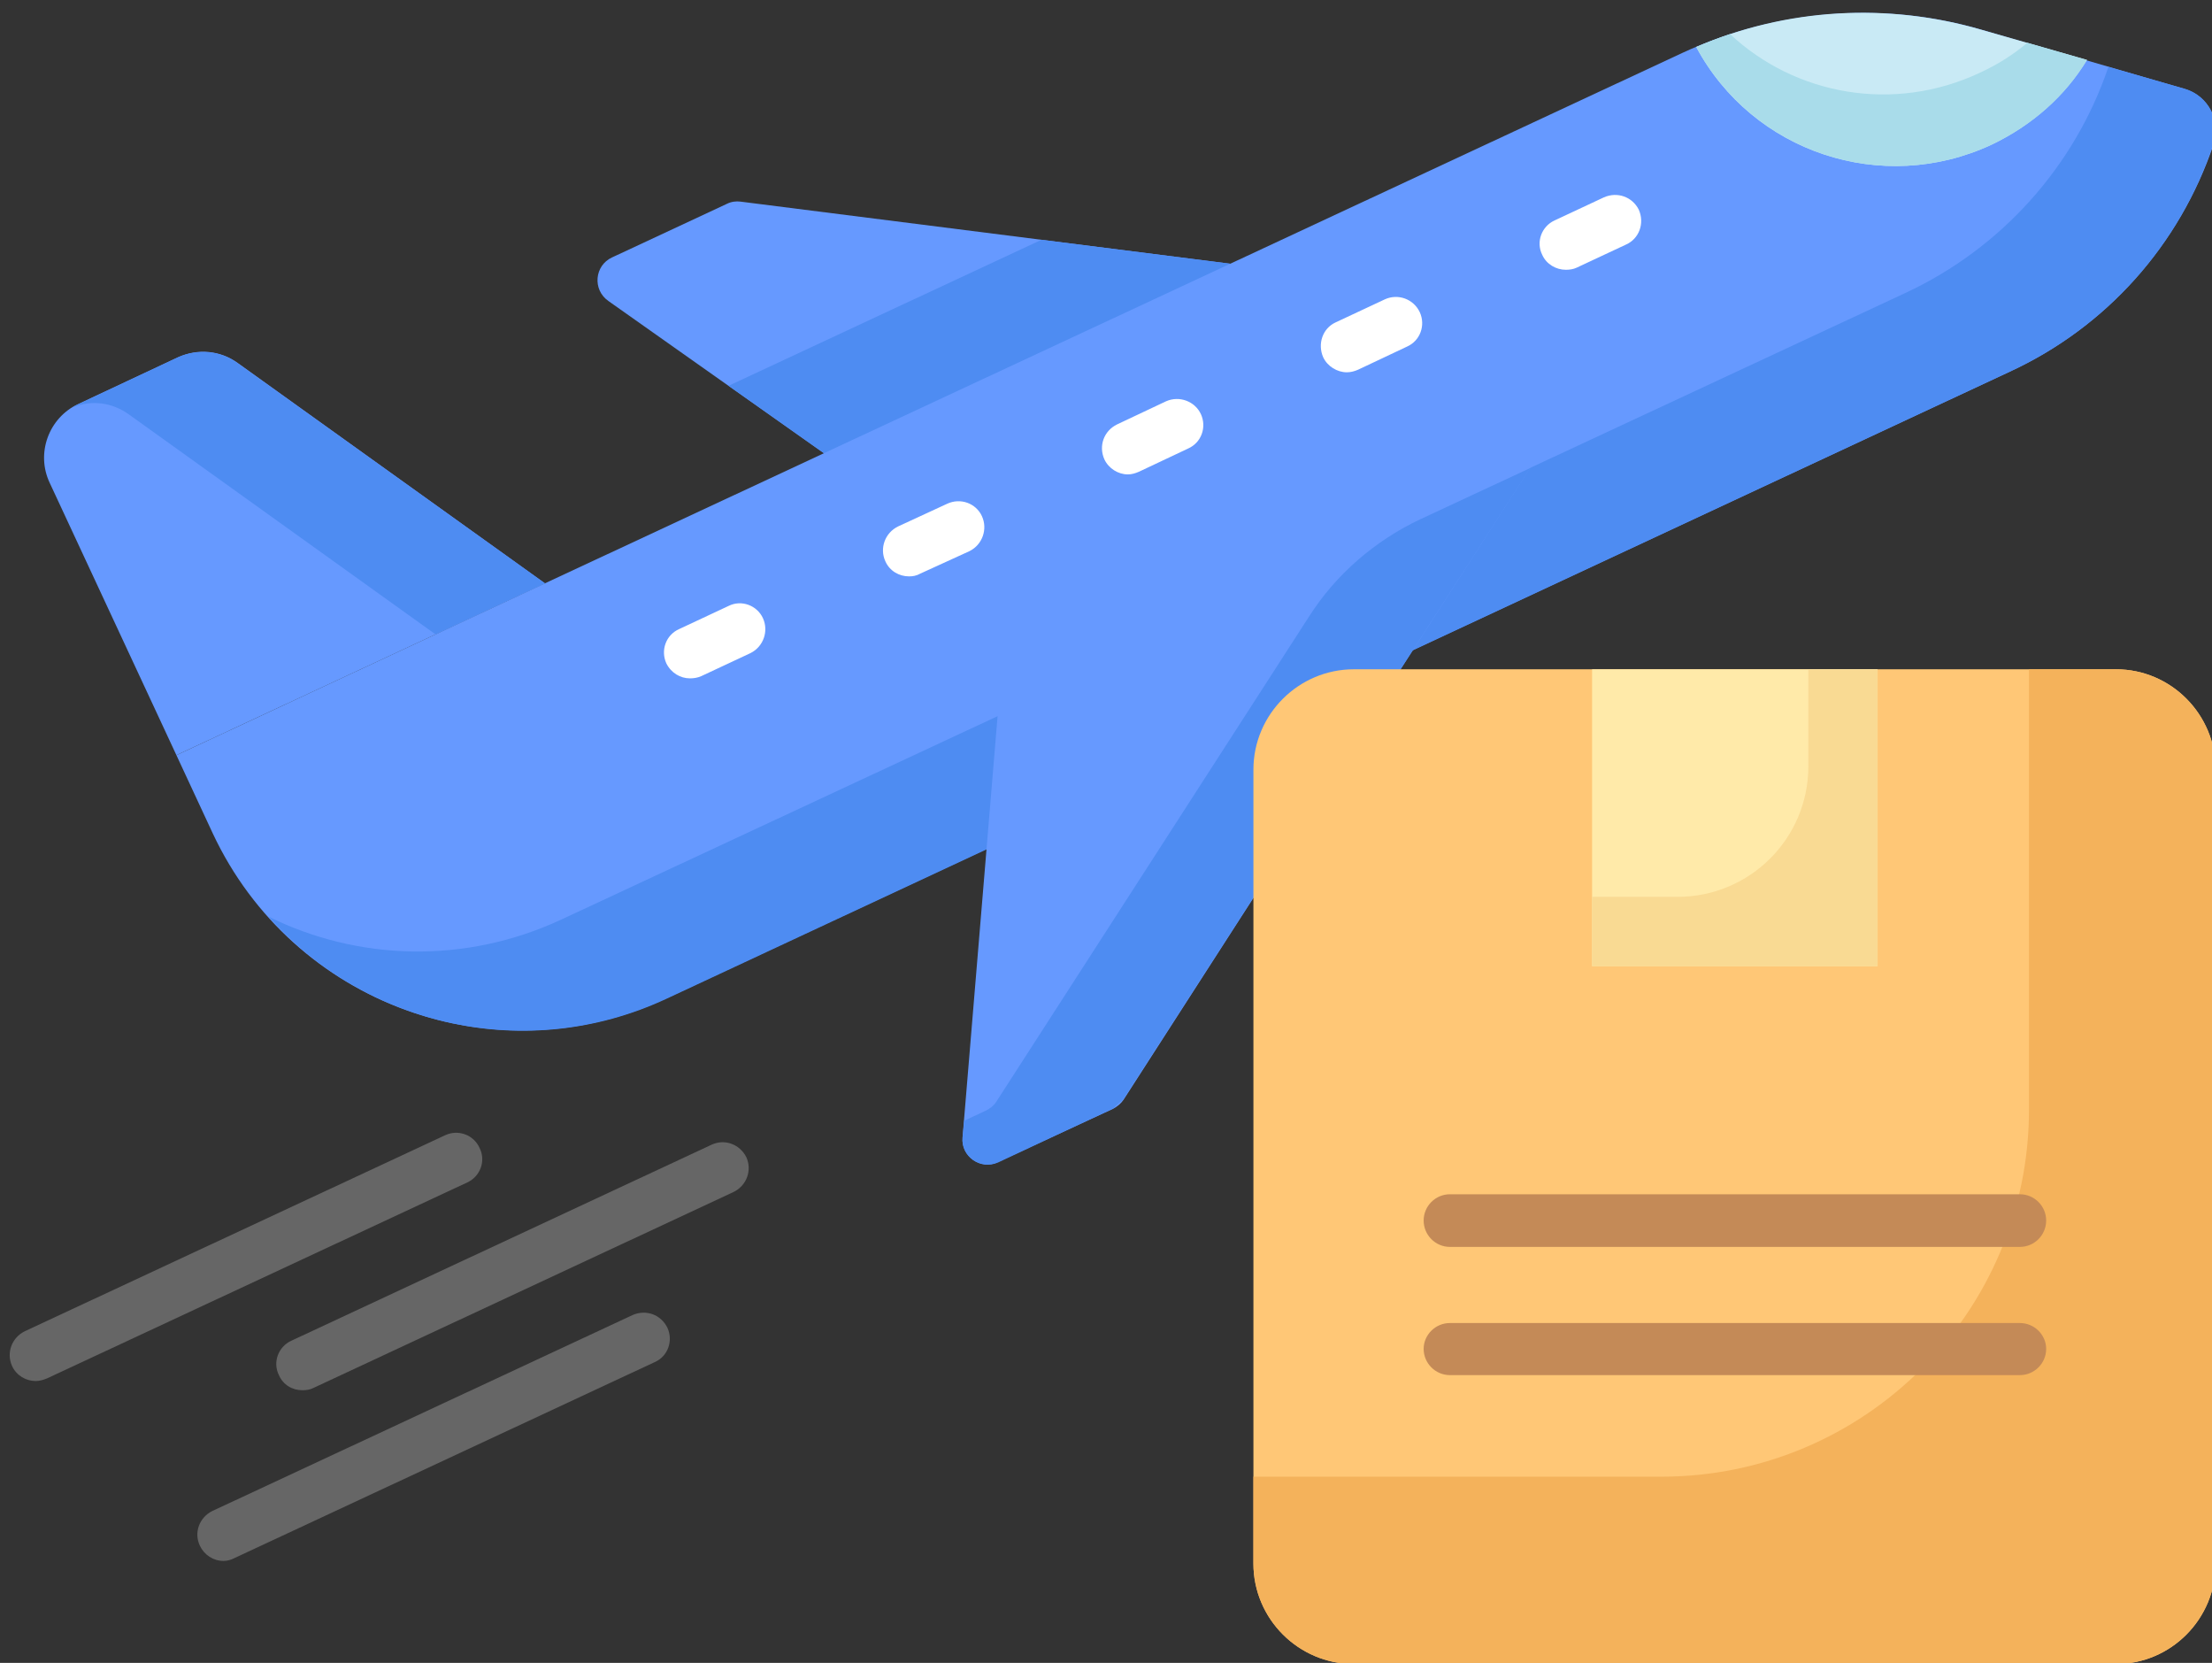 <?xml version="1.0" encoding="UTF-8"?>
<!DOCTYPE svg PUBLIC '-//W3C//DTD SVG 1.0//EN'
          'http://www.w3.org/TR/2001/REC-SVG-20010904/DTD/svg10.dtd'>
<svg height="12.1" preserveAspectRatio="xMidYMid meet" version="1.0" viewBox="0.4 2.4 16.1 12.1" width="16.1" xmlns="http://www.w3.org/2000/svg" xmlns:xlink="http://www.w3.org/1999/xlink" zoomAndPan="magnify"
><rect x="0.4" y="2.4" width="16.1" height="12.1" fill="#333333" stroke="none"/><g
  ><g
    ><path d="M 0.66 12.449 C 0.59 12.449 0.52 12.41 0.488 12.34 C 0.445 12.246 0.484 12.133 0.582 12.086 L 3.641 10.66 C 3.734 10.617 3.848 10.656 3.891 10.754 C 3.938 10.848 3.895 10.961 3.801 11.004 L 0.742 12.43 C 0.715 12.441 0.688 12.449 0.66 12.449 Z M 0.66 12.449" fill="#666"
    /></g
    ><g
    ><path d="M 2.602 12.516 C 2.527 12.516 2.461 12.477 2.43 12.406 C 2.383 12.312 2.426 12.199 2.52 12.156 L 5.578 10.73 C 5.676 10.684 5.785 10.727 5.832 10.82 C 5.875 10.914 5.836 11.027 5.738 11.074 L 2.68 12.5 C 2.656 12.512 2.629 12.516 2.602 12.516 Z M 2.602 12.516" fill="#666"
    /></g
    ><g
    ><path d="M 2.027 13.758 C 1.953 13.758 1.887 13.715 1.855 13.648 C 1.809 13.551 1.852 13.441 1.945 13.395 L 5.004 11.969 C 5.102 11.926 5.211 11.965 5.258 12.062 C 5.301 12.156 5.262 12.27 5.164 12.312 L 2.105 13.738 C 2.082 13.75 2.055 13.758 2.027 13.758 Z M 2.027 13.758" fill="#666"
    /></g
    ><g
    ><path d="M 11.738 4.621 L 5.789 3.867 C 5.758 3.863 5.723 3.867 5.691 3.883 L 4.855 4.273 C 4.727 4.332 4.711 4.508 4.828 4.59 L 7.605 6.551" fill="#69f"
    /></g
    ><g
    ><path d="M 7.98 4.145 L 5.703 5.207 L 7.605 6.551 L 11.738 4.621 Z M 7.98 4.145" fill="#4e8cf2"
    /></g
    ><g
    ><path d="M 14.824 2.617 L 16.301 3.047 C 16.473 3.098 16.57 3.281 16.512 3.449 C 16.266 4.18 15.73 4.781 15.027 5.105 L 5.25 9.664 C 4.008 10.246 2.531 9.707 1.949 8.465 L 1.684 7.895 L 12.645 2.785 C 13.328 2.469 14.102 2.406 14.824 2.617 Z M 14.824 2.617" fill="#69f"
    /></g
    ><g
    ><path d="M 16.508 3.449 C 16.266 4.184 15.73 4.781 15.027 5.105 L 5.25 9.668 C 4.234 10.141 3.062 9.867 2.355 9.07 C 3.004 9.391 3.785 9.418 4.488 9.09 L 14.27 4.531 C 14.965 4.207 15.5 3.613 15.746 2.887 L 16.305 3.047 C 16.473 3.098 16.566 3.277 16.508 3.449 Z M 16.508 3.449" fill="#4e8cf2"
    /></g
    ><g
    ><path d="M 1.695 5 L 0.969 5.34 C 0.754 5.441 0.66 5.699 0.762 5.914 L 1.684 7.895 L 4.367 6.645 L 2.133 5.043 C 2.004 4.949 1.84 4.934 1.695 5 Z M 1.695 5" fill="#69f"
    /></g
    ><g
    ><path d="M 4.367 6.645 L 3.57 7.016 L 1.336 5.414 C 1.215 5.328 1.066 5.309 0.934 5.363 C 0.945 5.352 0.957 5.348 0.973 5.34 L 1.695 5 C 1.836 4.938 2.004 4.949 2.129 5.043 Z M 4.367 6.645" fill="#4e8cf2"
    /></g
    ><g
    ><path d="M 11.824 5.359 L 8.578 10.402 C 8.559 10.43 8.531 10.453 8.5 10.469 L 7.664 10.855 C 7.539 10.918 7.395 10.816 7.406 10.676 L 7.688 7.285" fill="#69f"
    /></g
    ><g
    ><path d="M 11.539 5.805 L 8.574 10.402 C 8.551 10.422 8.527 10.441 8.504 10.465 L 7.664 10.859 C 7.539 10.914 7.391 10.816 7.406 10.676 L 7.418 10.555 L 7.57 10.484 C 7.602 10.469 7.629 10.449 7.648 10.422 L 9.93 6.883 C 10.125 6.578 10.406 6.336 10.734 6.18 Z M 11.539 5.805" fill="#4e8cf2"
    /></g
    ><g
    ><path d="M 15.59 2.836 C 15.43 3.098 15.191 3.312 14.895 3.453 C 14.098 3.824 13.156 3.508 12.746 2.742 C 13.406 2.457 14.141 2.418 14.824 2.617 Z M 15.59 2.836" fill="#c9eaf5"
    /></g
    ><g
    ><path d="M 15.59 2.836 C 15.434 3.098 15.191 3.312 14.895 3.453 C 14.098 3.824 13.16 3.508 12.746 2.742 C 12.828 2.707 12.91 2.676 12.992 2.648 C 13.469 3.094 14.184 3.223 14.809 2.93 C 14.938 2.871 15.055 2.797 15.156 2.711 Z M 15.59 2.836" fill="#a9dcea"
    /></g
    ><g
    ><path d="M 11.797 4.363 C 11.727 4.363 11.656 4.324 11.625 4.254 C 11.578 4.16 11.621 4.047 11.715 4.004 L 12.074 3.836 C 12.172 3.793 12.281 3.832 12.328 3.926 C 12.371 4.023 12.332 4.137 12.234 4.18 L 11.875 4.348 C 11.852 4.359 11.824 4.363 11.797 4.363 Z M 11.797 4.363" fill="#fff"
    /></g
    ><g
    ><path d="M 10.203 5.109 C 10.133 5.109 10.062 5.066 10.031 5 C 9.988 4.902 10.027 4.789 10.121 4.746 L 10.48 4.578 C 10.574 4.535 10.688 4.574 10.734 4.672 C 10.777 4.766 10.738 4.879 10.641 4.922 L 10.285 5.09 C 10.258 5.102 10.23 5.109 10.203 5.109 Z M 10.203 5.109" fill="#fff"
    /></g
    ><g
    ><path d="M 8.609 5.852 C 8.539 5.852 8.469 5.809 8.438 5.742 C 8.395 5.645 8.434 5.535 8.531 5.488 L 8.887 5.32 C 8.984 5.277 9.098 5.32 9.141 5.414 C 9.184 5.508 9.145 5.621 9.047 5.664 L 8.691 5.832 C 8.664 5.844 8.637 5.852 8.609 5.852 Z M 8.609 5.852" fill="#fff"
    /></g
    ><g
    ><path d="M 7.016 6.594 C 6.945 6.594 6.875 6.555 6.844 6.484 C 6.801 6.391 6.84 6.277 6.938 6.23 L 7.293 6.066 C 7.391 6.02 7.504 6.062 7.547 6.156 C 7.59 6.25 7.551 6.363 7.457 6.41 L 7.098 6.574 C 7.07 6.59 7.043 6.594 7.016 6.594 Z M 7.016 6.594" fill="#fff"
    /></g
    ><g
    ><path d="M 5.422 7.336 C 5.352 7.336 5.285 7.297 5.25 7.227 C 5.207 7.133 5.246 7.02 5.344 6.977 L 5.703 6.809 C 5.797 6.762 5.91 6.805 5.953 6.898 C 5.996 6.992 5.957 7.105 5.863 7.152 L 5.504 7.32 C 5.477 7.332 5.449 7.336 5.422 7.336 Z M 5.422 7.336" fill="#fff"
    /></g
    ><g
    ><path d="M 16.527 8 L 16.527 13.777 C 16.527 14.18 16.203 14.508 15.801 14.508 L 10.254 14.508 C 9.852 14.508 9.523 14.18 9.523 13.777 L 9.523 8 C 9.523 7.598 9.852 7.27 10.254 7.27 L 15.801 7.27 C 16.203 7.27 16.527 7.598 16.527 8 Z M 16.527 8" fill="#ffc776"
    /></g
    ><g
    ><path d="M 16.527 8 L 16.527 13.777 C 16.527 14.18 16.199 14.508 15.801 14.508 L 10.254 14.508 C 9.852 14.508 9.523 14.18 9.523 13.777 L 9.523 13.145 L 12.492 13.145 C 13.969 13.145 15.168 11.949 15.168 10.473 L 15.168 7.27 L 15.801 7.27 C 16.199 7.27 16.527 7.598 16.527 8 Z M 16.527 8" fill="#f4b25b"
    /></g
    ><g
    ><path d="M 11.988 7.27 L 14.066 7.27 L 14.066 9.43 L 11.988 9.43 Z M 11.988 7.27" fill="#ffeaa9"
    /></g
    ><g
    ><path d="M 14.066 7.273 L 14.066 9.43 L 11.988 9.43 L 11.988 8.926 L 12.609 8.926 C 13.137 8.926 13.562 8.5 13.562 7.977 L 13.562 7.273 Z M 14.066 7.273" fill="#f9da93"
    /></g
    ><g
    ><path d="M 15.102 11.473 L 10.953 11.473 C 10.848 11.473 10.762 11.387 10.762 11.281 C 10.762 11.176 10.848 11.09 10.953 11.09 L 15.102 11.09 C 15.207 11.09 15.293 11.176 15.293 11.281 C 15.293 11.387 15.207 11.473 15.102 11.473 Z M 15.102 11.473" fill="#c48a57"
    /></g
    ><g
    ><path d="M 15.102 12.406 L 10.953 12.406 C 10.848 12.406 10.762 12.32 10.762 12.215 C 10.762 12.113 10.848 12.027 10.953 12.027 L 15.102 12.027 C 15.207 12.027 15.293 12.113 15.293 12.215 C 15.293 12.32 15.207 12.406 15.102 12.406 Z M 15.102 12.406" fill="#c48a57"
    /></g
  ></g
></svg
>
